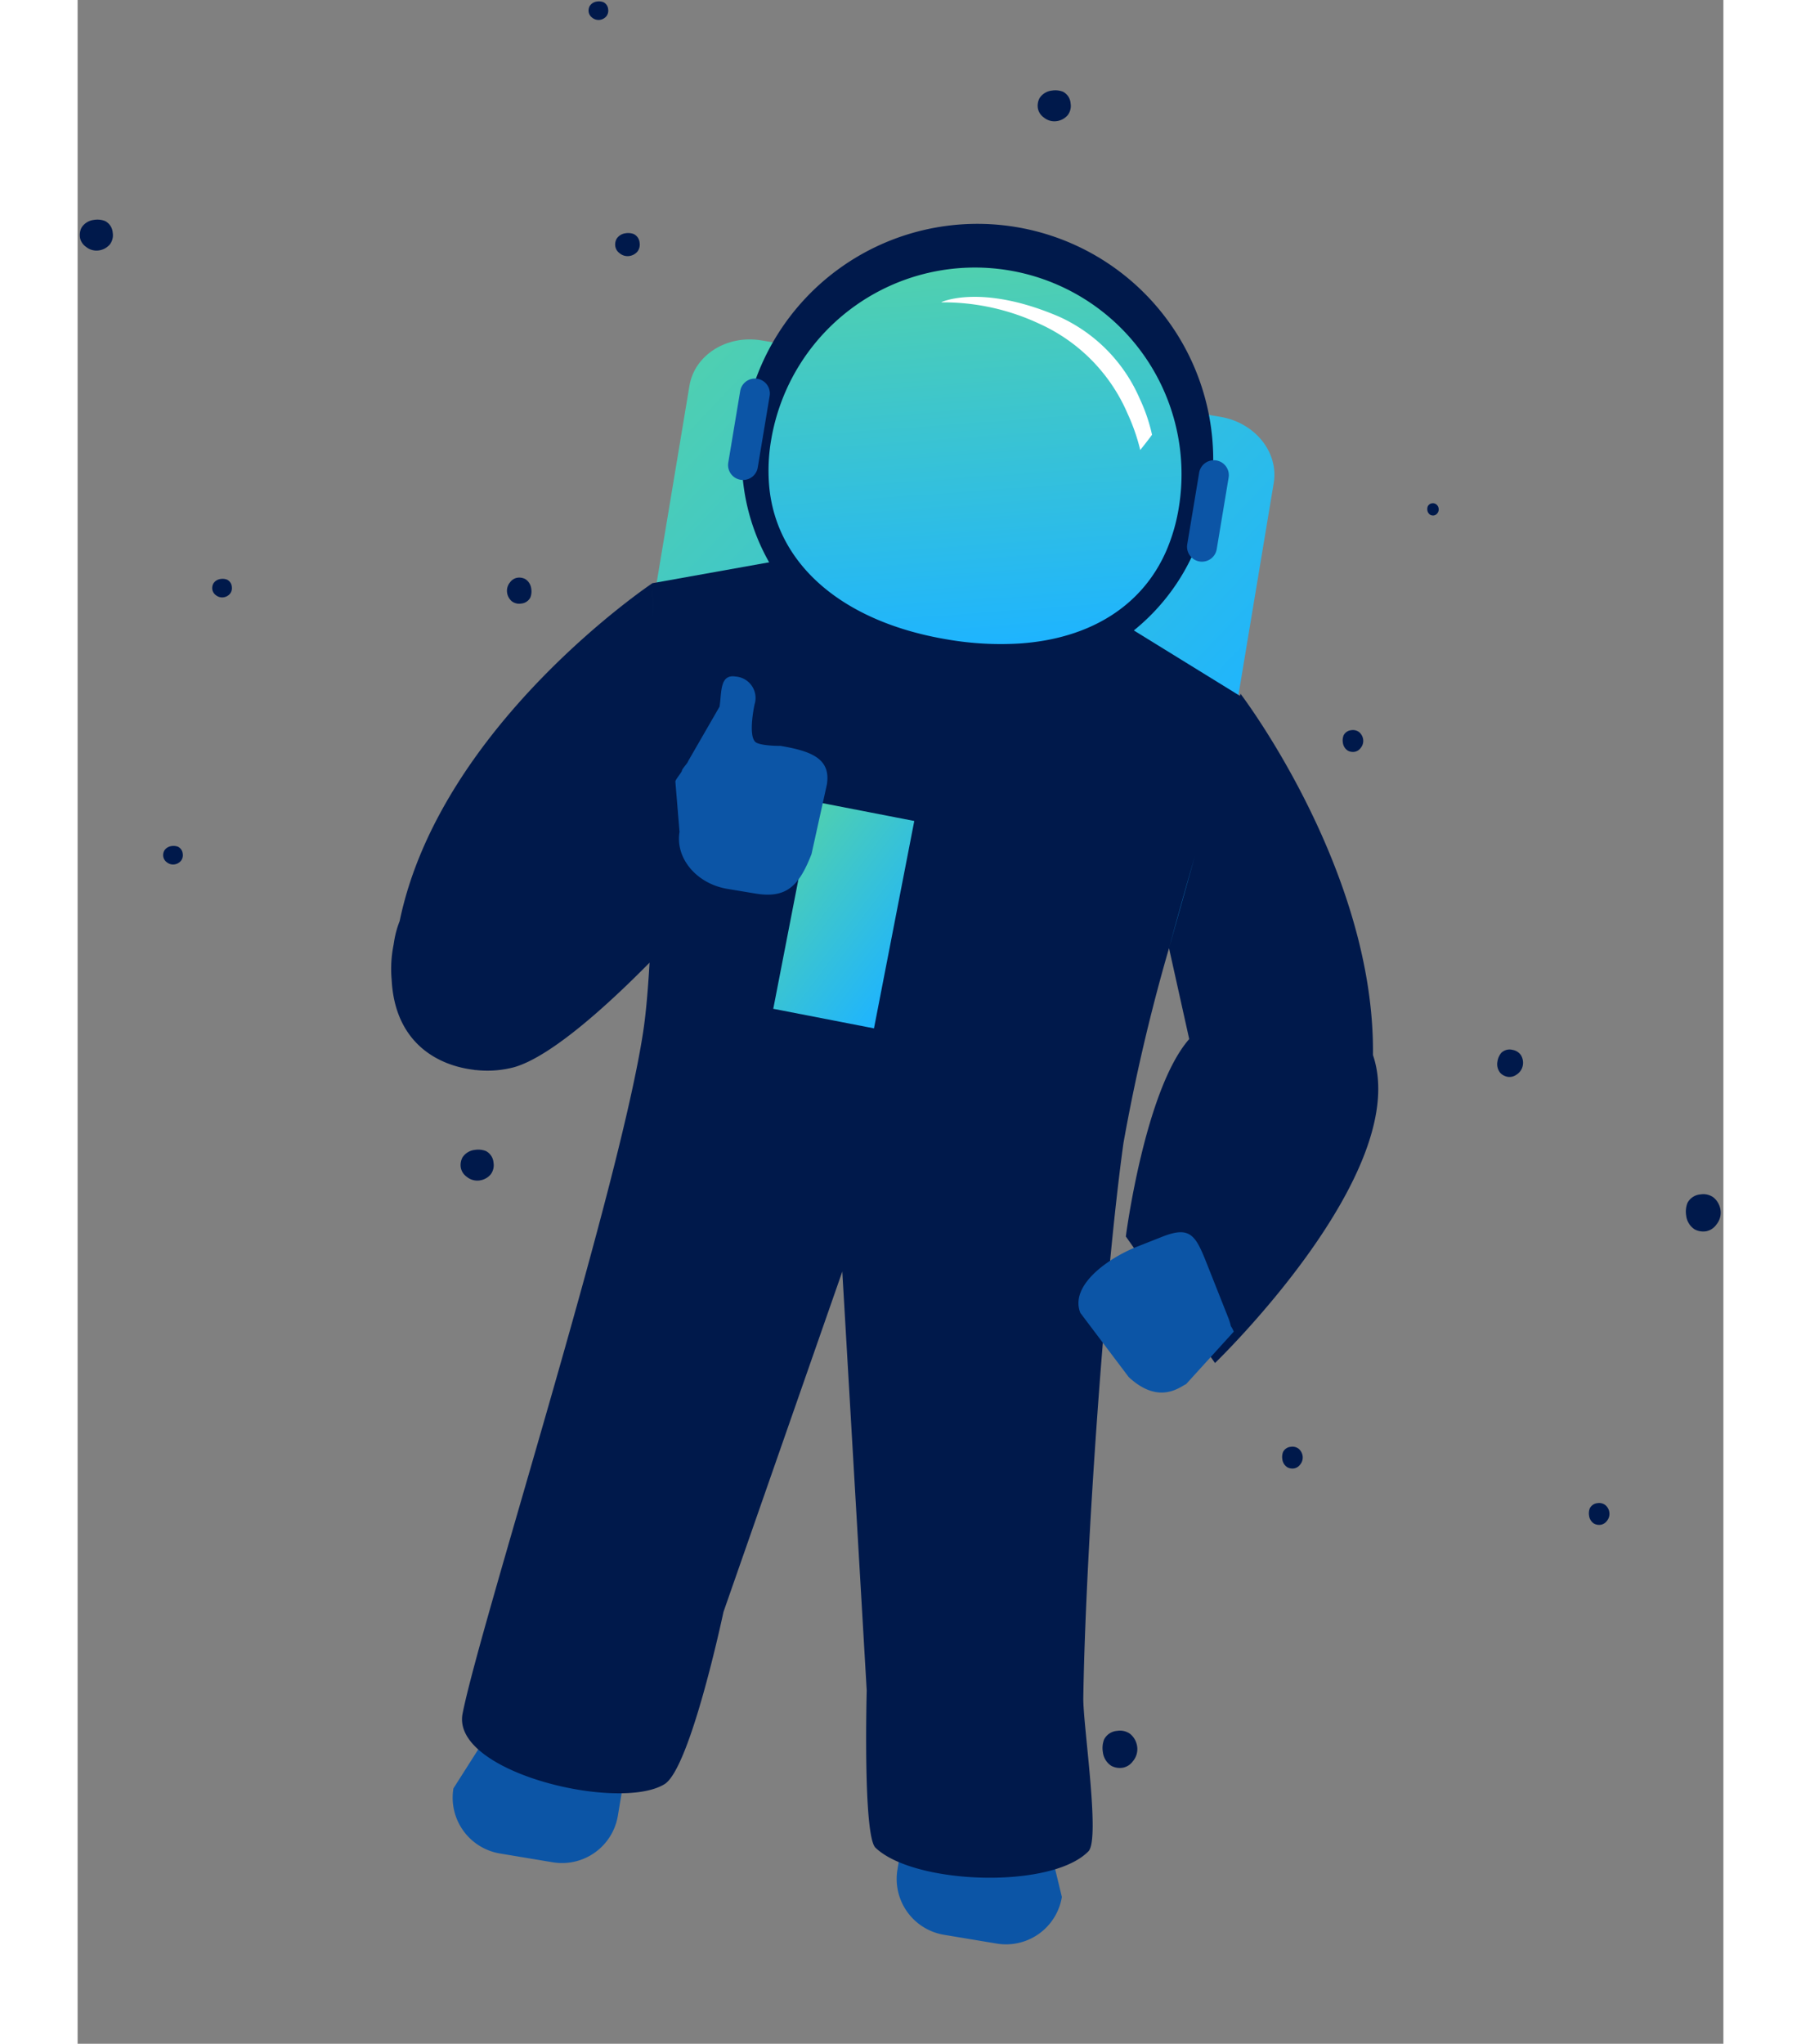 <svg xmlns="http://www.w3.org/2000/svg" xmlns:xlink="http://www.w3.org/1999/xlink" width="161.075" height="182.765" viewBox="0 0 161.075 200">
  <rect x="0" y="0" width="161.075" height="200" fill="#808080" stroke="none"/>
  <defs>
    <linearGradient id="linear-gradient" x1="0.171" x2="0.87" y2="0.714" gradientUnits="objectBoundingBox">
      <stop offset="0" stop-color="#50d0af"/>
      <stop offset="1" stop-color="#1eb4ff"/>
    </linearGradient>
    <linearGradient id="linear-gradient-2" x1="0.5" y1="0" x2="0.5" y2="1" xlink:href="#linear-gradient"/>
    <linearGradient id="linear-gradient-3" x1="0" y1="0" x2="1" y2="1" xlink:href="#linear-gradient"/>
  </defs>
  <g id="Gruppe_3748" data-name="Gruppe 3748" transform="translate(-640.054 -359.357)">
    <g id="Gruppe_2979" data-name="Gruppe 2979" transform="translate(751.824 463.15) rotate(171)">
      <path id="Pfad_1050" data-name="Pfad 1050" d="M.657,0A.6.6,0,0,0,.126.23.953.953,0,0,0,0,.713a.727.727,0,0,0,.234.578.7.7,0,0,0,.424.135.6.6,0,0,0,.408-.187A.713.713,0,0,0,1.315.713.768.768,0,0,0,1.135.2.647.647,0,0,0,.657,0" transform="translate(97.314 36.533) rotate(-90)" fill="#00194b" stroke="#00194b" stroke-width="0.5"/>
      <path id="Pfad_1054" data-name="Pfad 1054" d="M.878,0a.8.8,0,0,0-.71.307A1.273,1.273,0,0,0,0,.952a.97.97,0,0,0,.312.772.937.937,0,0,0,.566.18.8.8,0,0,0,.545-.25.952.952,0,0,0,.333-.7,1.025,1.025,0,0,0-.24-.691A.863.863,0,0,0,.878,0" transform="translate(43.797 88.814) rotate(-90)" fill="#00194b" stroke="#00194b" stroke-width="0.5"/>
      <path id="Pfad_1056" data-name="Pfad 1056" d="M1.262,0A1.15,1.15,0,0,0,.241.442,1.831,1.831,0,0,0,0,1.369a1.394,1.394,0,0,0,.449,1.11,1.344,1.344,0,0,0,.814.26,1.156,1.156,0,0,0,.784-.359,1.369,1.369,0,0,0,.478-1.01A1.475,1.475,0,0,0,2.179.375,1.243,1.243,0,0,0,1.262,0" transform="translate(0 96.077) rotate(-90)" fill="#00194b" stroke="#00194b" stroke-width="0.5"/>
      <path id="Pfad_1057" data-name="Pfad 1057" d="M1.262,0A1.15,1.15,0,0,0,.241.442,1.831,1.831,0,0,0,0,1.369a1.394,1.394,0,0,0,.449,1.11,1.344,1.344,0,0,0,.813.259,1.156,1.156,0,0,0,.784-.359,1.369,1.369,0,0,0,.478-1.01A1.474,1.474,0,0,0,2.179.375,1.243,1.243,0,0,0,1.262,0" transform="translate(72.001 2.524) rotate(-90)" fill="#00194b" stroke="#00194b" stroke-width="0.5"/>
      <path id="Pfad_1058" data-name="Pfad 1058" d="M1.262,0A1.149,1.149,0,0,0,.241.442,1.83,1.83,0,0,0,0,1.369a1.394,1.394,0,0,0,.449,1.11,1.344,1.344,0,0,0,.813.259,1.156,1.156,0,0,0,.784-.359,1.368,1.368,0,0,0,.478-1.01A1.473,1.473,0,0,0,2.179.375,1.243,1.243,0,0,0,1.262,0" transform="translate(94.575 98.244) rotate(-90)" fill="#00194b" stroke="#00194b" stroke-width="0.5"/>
      <path id="Pfad_1071" data-name="Pfad 1071" d="M.657,0A.6.6,0,0,0,.126.23.953.953,0,0,0,0,.713a.727.727,0,0,0,.234.578.7.7,0,0,0,.424.135.6.6,0,0,0,.408-.187A.714.714,0,0,0,1.315.713.768.768,0,0,0,1.135.2.647.647,0,0,0,.657,0" transform="translate(28.987 46.952) rotate(-90)" fill="#00194b" stroke="#00194b" stroke-width="0.5"/>
      <path id="Pfad_1076" data-name="Pfad 1076" d="M.657,0A.6.6,0,0,0,.126.23.954.954,0,0,0,0,.713a.726.726,0,0,0,.234.578.7.7,0,0,0,.424.135.6.6,0,0,0,.408-.187A.713.713,0,0,0,1.315.713.768.768,0,0,0,1.135.2.647.647,0,0,0,.657,0" transform="translate(43.262 111.65) rotate(-90)" fill="#00194b" stroke="#00194b" stroke-width="0.5"/>
      <path id="Pfad_1084" data-name="Pfad 1084" d="M2.054.947A.862.862,0,0,0,1.723.181,1.37,1.37,0,0,0,1.027,0,1.046,1.046,0,0,0,.195.336,1.009,1.009,0,0,0,0,.947a.867.867,0,0,0,.269.588,1.027,1.027,0,0,0,.758.359,1.1,1.1,0,0,0,.745-.259A.932.932,0,0,0,2.054.947" transform="translate(59.568 57.176) rotate(-90)" fill="#00194b" stroke="#00194b" stroke-width="0.5"/>
      <path id="Pfad_1094" data-name="Pfad 1094" d="M.657,0A.6.6,0,0,0,.126.23.953.953,0,0,0,0,.713a.727.727,0,0,0,.234.578.7.7,0,0,0,.424.135.6.6,0,0,0,.408-.187A.713.713,0,0,0,1.315.713.768.768,0,0,0,1.135.2.647.647,0,0,0,.657,0" transform="translate(88.483 61.597) rotate(-90)" fill="#00194b" stroke="#00194b" stroke-width="0.5"/>
      <path id="Pfad_1097" data-name="Pfad 1097" d="M1.194.065A.8.8,0,0,0,.427.134,1.264,1.264,0,0,0,.066.691a.965.965,0,0,0,.054.827A.93.93,0,0,0,.6,1.866.8.8,0,0,0,1.192,1.8a.948.948,0,0,0,.534-.56A1.021,1.021,0,0,0,1.716.511.861.861,0,0,0,1.194.065" transform="translate(57.956 38.262) rotate(-90)" fill="#00194b" stroke="#00194b" stroke-width="0.5"/>
    </g>
    <g id="Gruppe_2980" data-name="Gruppe 2980" transform="translate(696.09 408.16) rotate(-9)">
      <path id="Pfad_1050-2" data-name="Pfad 1050" d="M.755,0A.688.688,0,0,0,.144.264,1.1,1.1,0,0,0,0,.819a.835.835,0,0,0,.268.664.806.806,0,0,0,.487.155.69.69,0,0,0,.469-.215.819.819,0,0,0,.286-.6A.881.881,0,0,0,1.3.225.743.743,0,0,0,.755,0" transform="translate(75.444 111.84)" fill="#00194b" stroke="#00194b" stroke-width="0.5"/>
      <path id="Pfad_1054-2" data-name="Pfad 1054" d="M1.009,0A.919.919,0,0,0,.193.353,1.462,1.462,0,0,0,0,1.094a1.114,1.114,0,0,0,.358.887,1.077,1.077,0,0,0,.65.207A.924.924,0,0,0,1.635,1.9a1.094,1.094,0,0,0,.382-.807A1.177,1.177,0,0,0,1.741.3.991.991,0,0,0,1.009,0" transform="translate(15.394 50.371)" fill="#00194b" stroke="#00194b" stroke-width="0.5"/>
      <path id="Pfad_1056-2" data-name="Pfad 1056" d="M1.45,0A1.321,1.321,0,0,0,.277.507,2.1,2.1,0,0,0,0,1.573,1.6,1.6,0,0,0,.515,2.847a1.544,1.544,0,0,0,.934.3,1.328,1.328,0,0,0,.9-.412A1.572,1.572,0,0,0,2.9,1.573,1.694,1.694,0,0,0,2.5.431,1.428,1.428,0,0,0,1.45,0" transform="translate(7.052 0.066)" fill="#00194b" stroke="#00194b" stroke-width="0.5"/>
      <path id="Pfad_1057-2" data-name="Pfad 1057" d="M1.45,0A1.321,1.321,0,0,0,.277.507,2.1,2.1,0,0,0,0,1.573,1.6,1.6,0,0,0,.515,2.847a1.544,1.544,0,0,0,.934.3,1.327,1.327,0,0,0,.9-.412A1.572,1.572,0,0,0,2.9,1.573,1.693,1.693,0,0,0,2.5.431,1.428,1.428,0,0,0,1.45,0" transform="translate(89.425 83.575)" fill="#00194b" stroke="#00194b" stroke-width="0.5"/>
      <path id="Pfad_1058-2" data-name="Pfad 1058" d="M1.45,0A1.32,1.32,0,0,0,.277.507,2.1,2.1,0,0,0,0,1.573,1.6,1.6,0,0,0,.515,2.847a1.543,1.543,0,0,0,.934.3,1.327,1.327,0,0,0,.9-.412A1.572,1.572,0,0,0,2.9,1.573,1.693,1.693,0,0,0,2.5.431,1.428,1.428,0,0,0,1.45,0" transform="translate(24.824 126.495)" fill="#00194b" stroke="#00194b" stroke-width="0.5"/>
      <path id="Pfad_1070" data-name="Pfad 1070" d="M.755,0a.688.688,0,0,0-.61.264A1.1,1.1,0,0,0,0,.819a.834.834,0,0,0,.268.664.806.806,0,0,0,.487.155.69.69,0,0,0,.469-.215.819.819,0,0,0,.286-.6A.882.882,0,0,0,1.3.225.743.743,0,0,0,.755,0" transform="translate(52.582 0)" fill="#00194b" stroke="#00194b" stroke-width="0.5"/>
      <path id="Pfad_1071-2" data-name="Pfad 1071" d="M.755,0A.688.688,0,0,0,.144.264,1.094,1.094,0,0,0,0,.819a.835.835,0,0,0,.268.664.806.806,0,0,0,.487.155.692.692,0,0,0,.469-.215.82.82,0,0,0,.286-.6A.882.882,0,0,0,1.3.225.743.743,0,0,0,.755,0" transform="translate(63.477 33.36)" fill="#00194b" stroke="#00194b" stroke-width="0.5"/>
      <path id="Pfad_1075" data-name="Pfad 1075" d="M.755,0A.688.688,0,0,0,.144.264,1.1,1.1,0,0,0,0,.819a.834.834,0,0,0,.268.664.806.806,0,0,0,.487.155.691.691,0,0,0,.469-.215.819.819,0,0,0,.286-.6A.882.882,0,0,0,1.3.225.744.744,0,0,0,.755,0" transform="translate(0 72.891)" fill="#00194b" stroke="#00194b" stroke-width="0.5"/>
      <path id="Pfad_1076-2" data-name="Pfad 1076" d="M.755,0a.688.688,0,0,0-.61.264A1.1,1.1,0,0,0,0,.819a.834.834,0,0,0,.268.664.806.806,0,0,0,.487.155.691.691,0,0,0,.469-.215.819.819,0,0,0,.286-.6A.883.883,0,0,0,1.3.225.744.744,0,0,0,.755,0" transform="translate(24.765 73.71)" fill="#00194b" stroke="#00194b" stroke-width="0.5"/>
      <path id="Pfad_1084-2" data-name="Pfad 1084" d="M2.359,1.087a.99.99,0,0,0-.38-.879A1.573,1.573,0,0,0,1.18,0,1.2,1.2,0,0,0,.224.386a1.159,1.159,0,0,0-.224.7,1,1,0,0,0,.309.675,1.18,1.18,0,0,0,.87.412,1.269,1.269,0,0,0,.856-.3,1.07,1.07,0,0,0,.323-.79" transform="translate(51.733 68.486)" fill="#00194b" stroke="#00194b" stroke-width="0.5"/>
      <path id="Pfad_1094-2" data-name="Pfad 1094" d="M.755,0A.688.688,0,0,0,.144.264,1.1,1.1,0,0,0,0,.819a.835.835,0,0,0,.268.664.806.806,0,0,0,.487.155.69.69,0,0,0,.469-.215.819.819,0,0,0,.286-.6A.882.882,0,0,0,1.3.225.744.744,0,0,0,.755,0" transform="translate(46.656 101.697)" fill="#00194b" stroke="#00194b" stroke-width="0.5"/>
      <path id="Pfad_1096" data-name="Pfad 1096" d="M1.372.075A.914.914,0,0,0,.49.153a1.453,1.453,0,0,0-.414.64,1.109,1.109,0,0,0,.062.95,1.069,1.069,0,0,0,.55.4.919.919,0,0,0,.682-.075,1.089,1.089,0,0,0,.614-.644A1.173,1.173,0,0,0,1.97.587a.989.989,0,0,0-.6-.513" transform="translate(32.069 4.563)" fill="#00194b" stroke="#00194b" stroke-width="0.5"/>
      <path id="Pfad_1097-2" data-name="Pfad 1097" d="M1.372.075A.914.914,0,0,0,.49.153a1.452,1.452,0,0,0-.414.64,1.109,1.109,0,0,0,.062.95,1.068,1.068,0,0,0,.55.4.919.919,0,0,0,.682-.075,1.089,1.089,0,0,0,.614-.644A1.173,1.173,0,0,0,1.97.587a.989.989,0,0,0-.6-.512" transform="translate(73.458 66.634)" fill="#00194b" stroke="#00194b" stroke-width="0.5"/>
      <path id="Pfad_1104" data-name="Pfad 1104" d="M.308,0A.275.275,0,0,0,.059.113.486.486,0,0,0,0,.35.365.365,0,0,0,.109.634.317.317,0,0,0,.308.7.277.277,0,0,0,.5.609.357.357,0,0,0,.616.35.389.389,0,0,0,.532.1.3.3,0,0,0,.308,0" transform="translate(40.018 30.712)" fill="#00194b" stroke="#00194b" stroke-width="0.5"/>
      <path id="Pfad_1114" data-name="Pfad 1114" d="M.308,0A.275.275,0,0,0,.059.113.485.485,0,0,0,0,.35.365.365,0,0,0,.11.634.316.316,0,0,0,.308.7.276.276,0,0,0,.5.609.358.358,0,0,0,.616.35.389.389,0,0,0,.532.1.3.3,0,0,0,.308,0" transform="translate(75.204 12.667)" fill="#00194b" stroke="#00194b" stroke-width="0.5"/>
    </g>
    <g id="Gruppe_2978" data-name="Gruppe 2978" transform="matrix(0.998, -0.07, 0.07, 0.998, 6914.226, -14782.516)">
      <path id="Pfad_1443" data-name="Pfad 1443" d="M96.026,74.606c-.712,2.974-3.994,4.737-7.332,3.938l-44.267-10.6c-3.337-.8-5.465-3.857-4.754-6.831l9.648-40.3c.711-2.974,3.994-4.737,7.331-3.938l44.266,10.6c3.338.8,5.466,3.857,4.754,6.832Z" transform="translate(-7307.196 14680.165)" fill="url(#linear-gradient)"/>
      <path id="Pfad_1444" data-name="Pfad 1444" d="M16.593,247.5a5.538,5.538,0,0,1-6.674,4.1l-5.086-1.217a5.538,5.538,0,0,1-4.1-6.674L6.362,236.1c.711-2.974,3.428-6.042,6.4-5.33l2.024.485a5.536,5.536,0,0,1,4.1,6.673Z" transform="translate(-7291.239 14592.511)" fill="#0c55a6"/>
      <path id="Pfad_1445" data-name="Pfad 1445" d="M73.183,261.759a5.537,5.537,0,0,0,4.1,6.673l5.086,1.218a5.537,5.537,0,0,0,6.673-4.1l-1.57-9.328c.712-2.974-.322-6.939-3.3-7.651l-2.024-.485a5.538,5.538,0,0,0-6.674,4.1Z" transform="translate(-7320.916 14585.433)" fill="#0c55a6"/>
      <path id="Vereinigungsmenge_7" data-name="Vereinigungsmenge 7" d="M41.276,128.247c-1.157-1.276.219-15.395.219-15.395L41.979,71.8,28.054,104.2s-4.287,15.019-6.93,16.4C16.485,123.023.373,117.977,1.9,112.332c2.264-8.4,18.851-49.934,22.294-65.315.386-1.724.751-4.027,1.091-6.677C21,44.116,15.109,48.789,11.392,49.606a10.2,10.2,0,0,1-3.842.012l-.015.016-.115-.04C3.817,48.908-.105,46.35,0,40.263a11.938,11.938,0,0,1,.426-3.415c.031-.142.064-.284.1-.429a9.362,9.362,0,0,1,.656-1.844C6.484,15.707,28.161,3.333,28.161,3.333L59.164,0,84.725,18.35l.07-.2S96.723,36.273,95.246,54.3c3.087,11.725-17.52,28.975-17.52,28.975L69.889,70.317s2.853-14.192,7.536-18.828l-1.349-9.01a185.544,185.544,0,0,0-5.778,18.7c-2.683,12.67-6.462,39.3-7.715,53.836-.226,2.62.706,13.913-.547,15.034-1.529,1.369-4.534,1.979-7.828,1.979C49.143,132.028,43.4,130.586,41.276,128.247ZM76.1,42.409l3.132-8.736C78.208,36.471,77.137,39.448,76.1,42.409ZM27.993,6.576c.109-2.016.167-3.223.168-3.243Z" transform="translate(-7291 14716.653)" fill="#00194b" stroke="rgba(0,0,0,0)" stroke-width="1"/>
      <path id="Pfad_1451" data-name="Pfad 1451" d="M119.722,184.132l5.016-4.8a2.824,2.824,0,0,0-.246-.554,5.366,5.366,0,0,0-.178-.782l-1.763-5.555c-.888-2.8-1.361-3.742-4.157-2.854l-2.531.8c-2.8.887-6.856,3.272-5.969,6.068l4.279,6.589c2.8,3,5,1.264,5.549,1.086" transform="translate(-7335.967 14617.662)" fill="#0c55a6"/>
      <path id="Pfad_1453" data-name="Pfad 1453" d="M81.842,44.162C69.471,41.2,61.493,30.073,64.455,17.7a23.07,23.07,0,0,1,44.872,10.741c-2.962,12.371-15.113,18.681-27.484,15.719" transform="translate(-7317.15 14687)" fill="#00194b"/>
      <path id="Vereinigungsmenge_6" data-name="Vereinigungsmenge 6" d="M16.349,36.158C6.278,33.748.168,27.707,0,20a17.631,17.631,0,0,1,.5-4.489,20.212,20.212,0,1,1,39.314,9.411,17.811,17.811,0,0,1-1.478,4.031c-2.7,5.218-7.993,8.09-14.915,8.09A30.564,30.564,0,0,1,16.349,36.158Zm21.322-9.049A19.523,19.523,0,0,0,22.753,9.621,19.523,19.523,0,0,1,37.671,27.109Z" transform="translate(-7250.779 14691.34)" stroke="rgba(0,0,0,0)" stroke-width="1" fill="url(#linear-gradient-2)"/>
      <path id="Pfad_1457" data-name="Pfad 1457" d="M64.453,31.959a1.461,1.461,0,0,1-2.842-.68l1.645-6.869a1.461,1.461,0,1,1,2.841.68Z" transform="translate(-7316.222 14677.46)" fill="#0c55a6"/>
      <path id="Pfad_1458" data-name="Pfad 1458" d="M139.374,50.78a1.461,1.461,0,1,1-2.842-.68l1.645-6.869a1.461,1.461,0,1,1,2.841.68Z" transform="translate(-7346.913 14669.75)" fill="#0c55a6"/>
      <path id="Pfad_1459" data-name="Pfad 1459" d="M11.9.847a19.275,19.275,0,0,0-3.262,1.9A16.989,16.989,0,0,0,1.668,12.869,22.141,22.141,0,0,0,1.437,22.7l-.044-.036s-2.522-3.5-.778-11.539A15.587,15.587,0,0,1,7.006,1.838,16.582,16.582,0,0,1,10.217,0S10.86.293,11.9.847" transform="matrix(-0.259, 0.966, -0.966, -0.259, -7210.422, 14699.051)" fill="#fff"/>
      <rect id="Rechteck_2611" data-name="Rechteck 2611" width="10.036" height="20.662" transform="matrix(0.966, 0.259, -0.259, 0.966, -7248.607, 14742.381)" fill="url(#linear-gradient-3)"/>
      <rect id="Rechteck_2612" data-name="Rechteck 2612" width="10.036" height="20.662" transform="matrix(0.966, 0.259, -0.259, 0.966, -7237.203, 14745.436)" fill="url(#linear-gradient-3)"/>
      <path id="Pfad_1448" data-name="Pfad 1448" d="M59.611,79.306s-2.018-.132-2.393-.573c-.649-.765.2-3.651.2-3.651a2.1,2.1,0,0,0-1.652-2.844c-1.57-.376-1.464,1.491-1.785,2.832l-3.436,5.1c-.043.179-.674.725-.671.9-.094.217-.656.759-.713.995l.061,4.946c-.608,2.54,1.31,5.177,4.284,5.889l2.693.644c2.974.712,4.307-.4,5.753-3.47l1.969-6.662c.608-2.54-1.338-3.4-4.311-4.116" transform="translate(-7311.118 14657.427)" fill="#0c55a6"/>
    </g>
  </g>
</svg>
